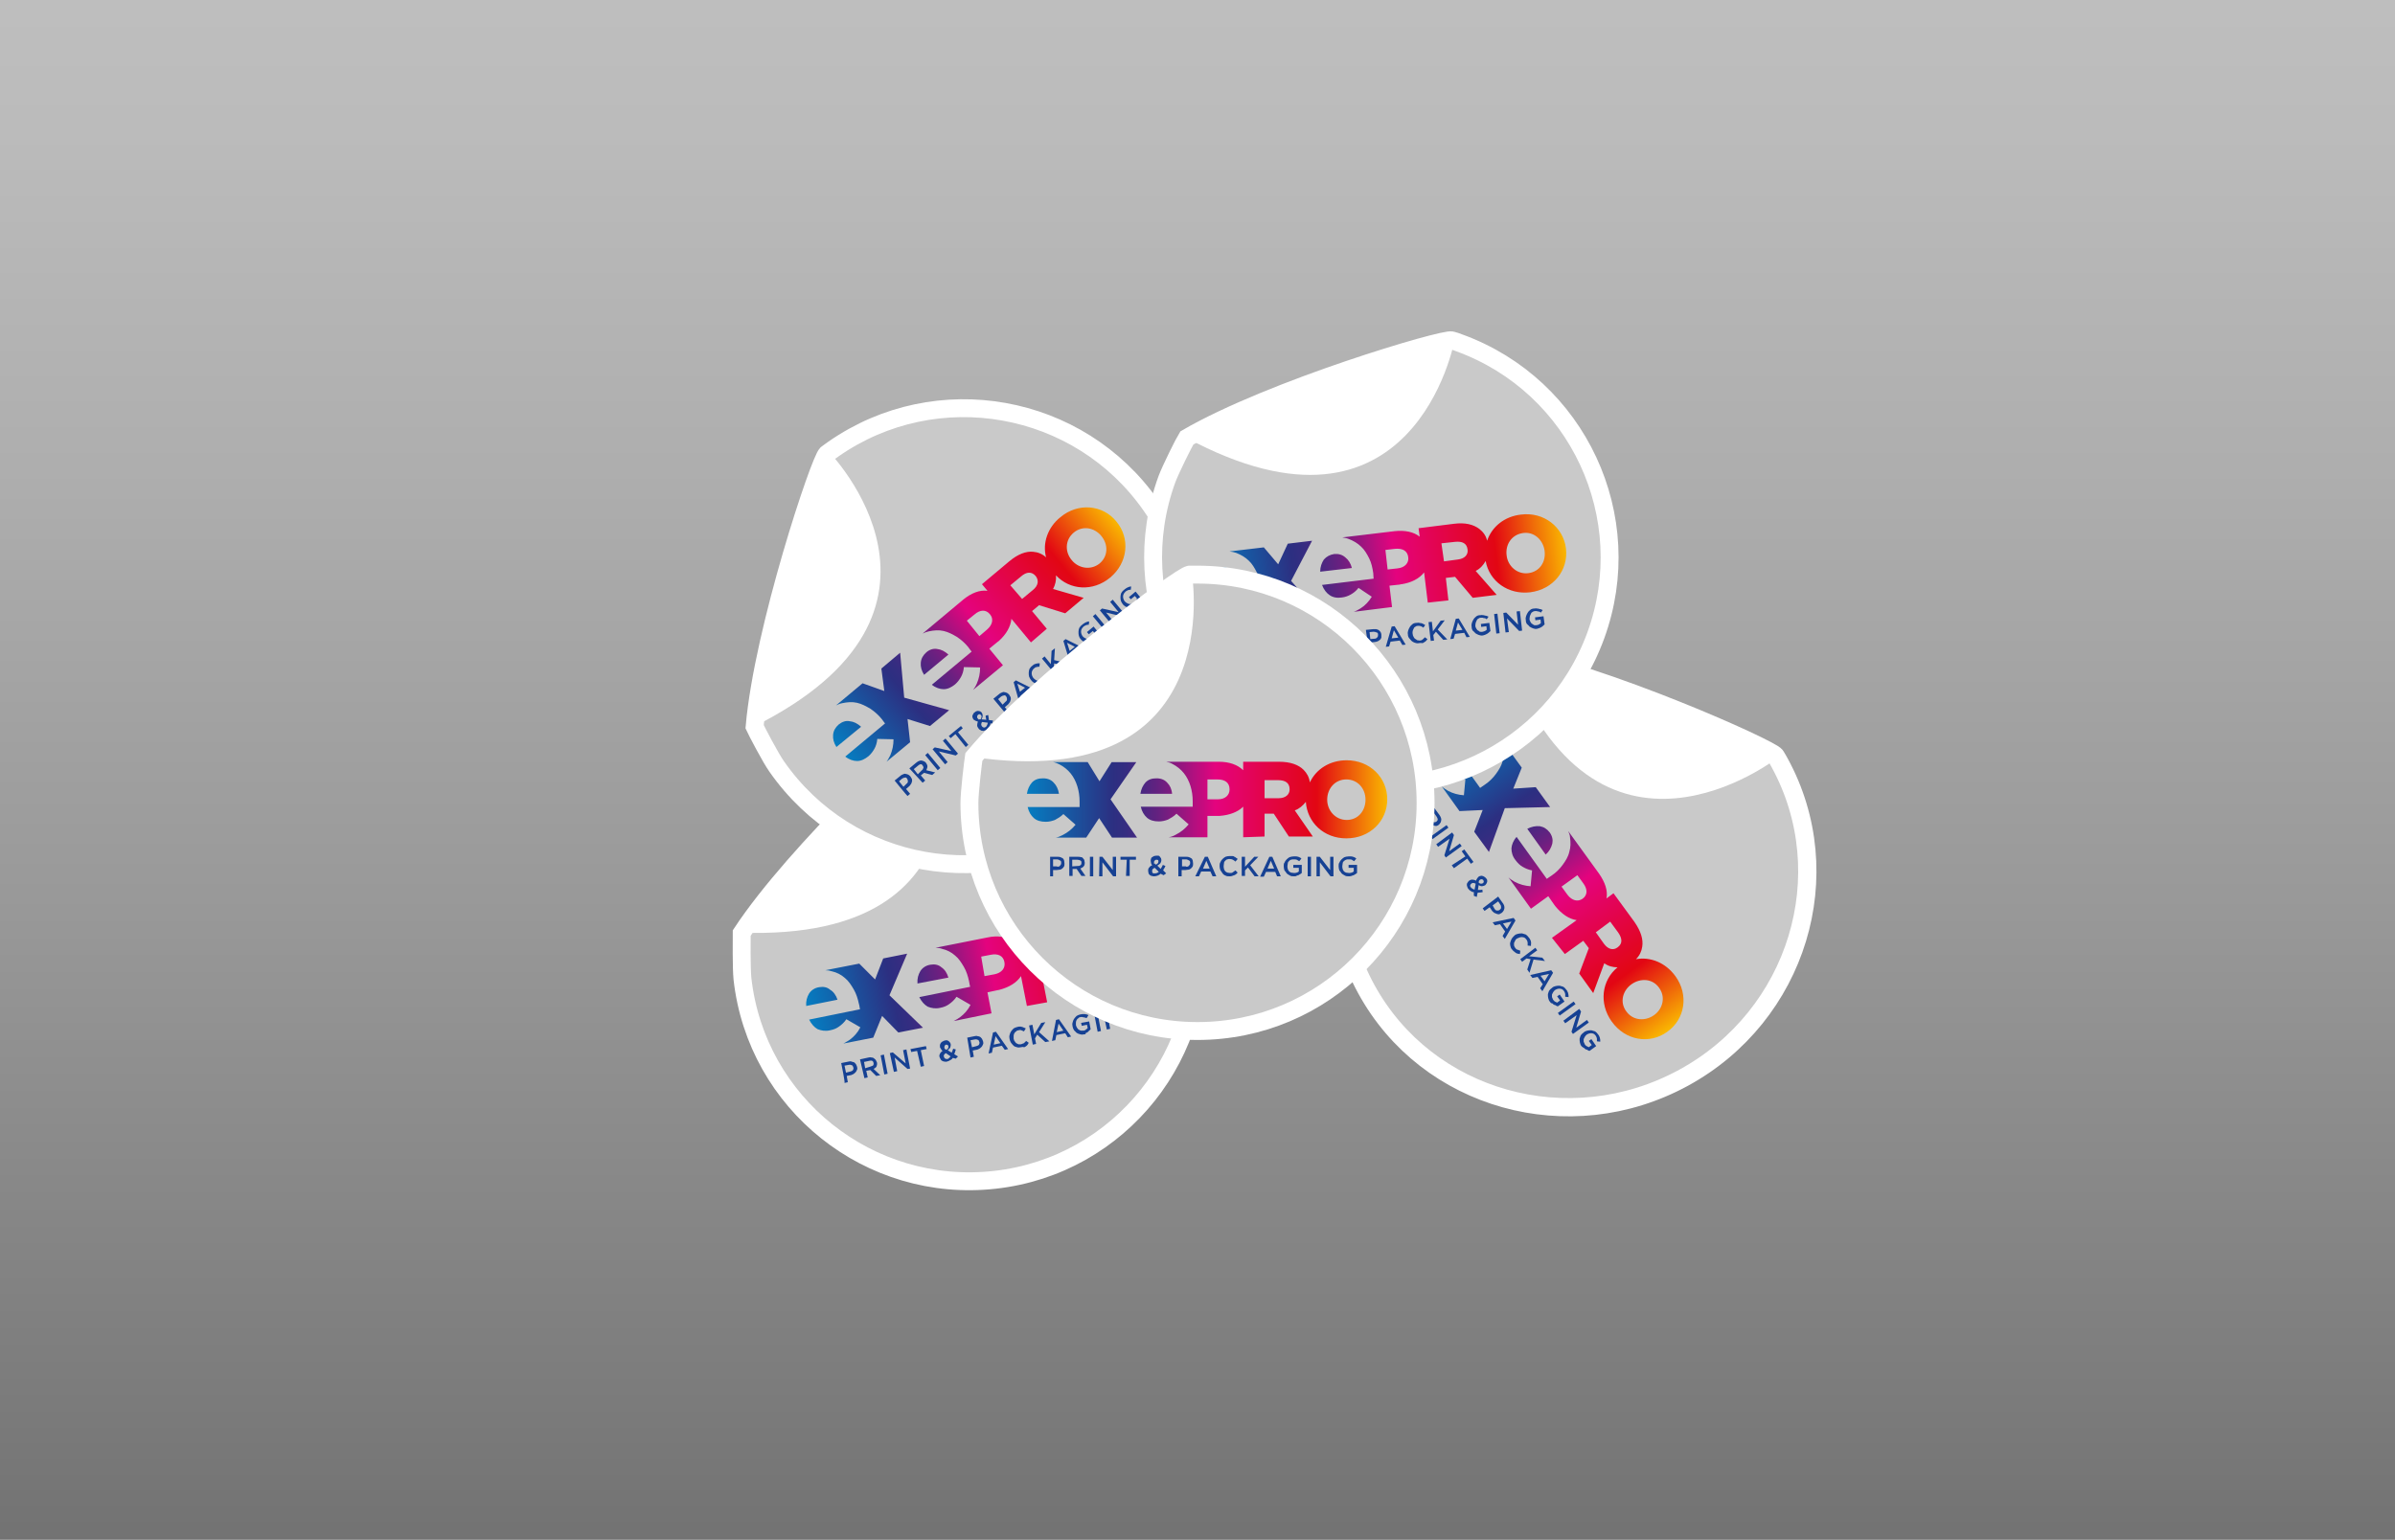 <?xml version="1.0" encoding="utf-8"?>
<!-- Generator: Adobe Illustrator 25.2.3, SVG Export Plug-In . SVG Version: 6.00 Build 0)  -->
<svg version="1.1" id="Calque_1" xmlns="http://www.w3.org/2000/svg" xmlns:xlink="http://www.w3.org/1999/xlink" x="0px" y="0px"
	 viewBox="0 0 650 418" style="enable-background:new 0 0 650 418;" xml:space="preserve">
<rect x="0" y="0" width="650" height="418" fill="#808080" stroke="none"/>
<style type="text/css">
	.st0{opacity:0.5;fill:url(#SVGID_1_);enable-background:new    ;}
	.st1{display:none;}
	.st2{fill:#C9C9C9;stroke:#FFFFFF;stroke-width:4.858;stroke-miterlimit:10;}
	.st3{fill:#FFFFFF;}
	.st4{clip-path:url(#SVGID_3_);fill:url(#SVGID_4_);}
	.st5{fill-rule:evenodd;clip-rule:evenodd;fill:#164193;}
	.st6{fill:#C9C9C9;stroke:#FFFFFF;stroke-width:4.957;stroke-miterlimit:10;}
	.st7{clip-path:url(#SVGID_6_);fill:url(#SVGID_7_);}
	.st8{clip-path:url(#SVGID_9_);fill:url(#SVGID_10_);}
	.st9{clip-path:url(#SVGID_12_);fill:url(#SVGID_13_);}
	.st10{clip-path:url(#SVGID_15_);fill:url(#SVGID_16_);}
</style>
<linearGradient id="SVGID_1_" gradientUnits="userSpaceOnUse" x1="324.95" y1="-14.21" x2="324.95" y2="432.09" gradientTransform="matrix(1 0 0 -1 0 417.89)">
	<stop  offset="0" style="stop-color:#5E5E5E"/>
	<stop  offset="0.114" style="stop-color:#767676"/>
	<stop  offset="0.418" style="stop-color:#B1B1B1"/>
	<stop  offset="0.677" style="stop-color:#DBDBDB"/>
	<stop  offset="0.88" style="stop-color:#F5F5F5"/>
	<stop  offset="1" style="stop-color:#FFFFFF"/>
</linearGradient>
<rect x="-14.2" y="-14.2" class="st0" width="678.3" height="446.3"/>
<g class="st1">
</g>
<g>
	<path class="st2" d="M201.5,265.7c3.8,34,34.5,58.4,68.5,54.6s58.4-34.5,54.6-68.5s-34.5-58.4-68.5-54.6c-0.7,0.1-1.5,0.2-2.2,0.3
		c-2.2,0.3-38,33.6-52.6,55.8C201.3,254.5,201.2,262.8,201.5,265.7z"/>
	<path class="st3" d="M254.7,197.4c0,0,16.6,58.2-53.6,55.8C201.1,253.2,222.5,226.7,254.7,197.4z"/>
	<g>
		<g>
			<g>
				<g>
					<g>
						<defs>
							<path id="SVGID_2_" d="M237.5,265.9l2.2-5.7l6.5-1.3l-4.8,11.3l9.1,8.8l-6.7,1.3l-4.4-4.5l-2.4,5.9l-8.1,1.6
								c0.6-0.3,1.2-0.7,1.7-1c1.2-0.9,2.2-2,2.9-3.4l-3.8-2.2c-0.6,0.9-1.3,1.5-2,2c-0.7,0.5-1.4,0.8-2.4,1
								c-1.3,0.3-2.4,0.1-3.4-0.3c-0.9-0.5-1.7-1.4-2.3-2.6l13.8-2.8c-0.1-0.3-0.1-0.9-0.3-1.5c-0.3-1.4-0.7-2.7-1.4-3.9
								c-0.7-1.2-1.4-2.3-2.4-3.1c-1-0.9-2.2-1.5-3.5-1.8c-0.6-0.2-1.2-0.3-1.8-0.3l9.2-1.8L237.5,265.9z M278.7,273.1l-1.6-8.1
								c-1.2,1.8-3.2,3-5.8,3.7c-0.1,0-0.3,0.1-0.5,0.1l-2.8,0.6l1.1,5.7l-10.3,2.1c0.6-0.3,1.3-0.7,1.7-1c1.2-0.9,2.2-2,2.9-3.4
								l-3.8-2.2c-0.6,0.9-1.3,1.5-2,2c-0.7,0.5-1.4,0.8-2.4,1c-1.3,0.3-2.4,0.1-3.4-0.3c-0.9-0.5-1.7-1.4-2.3-2.6l13.8-2.8
								c-0.1-0.3-0.2-1-0.3-1.5c-0.3-1.4-0.7-2.7-1.4-3.9s-1.4-2.3-2.4-3.1c-1-0.9-2.2-1.5-3.5-1.8c-0.5-0.2-1.2-0.3-1.8-0.3
								l14.1-2.8c2.8-0.6,5.2-0.2,6.9,1l-0.5-2.3l9.5-1.9c3.1-0.6,5.3-0.2,7,0.8c1.1,0.7,1.9,1.7,2.3,3c1-3.8,4.2-6.9,8.6-7.8
								c6.2-1.2,11.7,2.5,12.8,8.2l0,0c1.2,5.8-2.5,11.3-8.8,12.6c-5.9,1.2-11.3-2.2-12.7-7.5c-0.5,1.2-1.4,2.2-2.5,2.9l6.2,6.1
								l-6.4,1.3l-5.2-5.3L283,266l1.2,6.1L278.7,273.1L278.7,273.1L278.7,273.1z M305.3,263.1c3-0.6,4.6-3.5,4-6.4l0,0
								c-0.6-2.9-3.2-5-6.2-4.4c-3.1,0.6-4.6,3.5-4,6.4l0,0C299.6,261.5,302.2,263.7,305.3,263.1z M267.2,265l2.7-0.5
								c2-0.4,3-1.7,2.7-3.3l0,0c-0.3-1.7-1.7-2.4-3.7-2l-2.6,0.5L267.2,265L267.2,265z M282.2,261.6l3.7-0.7
								c1.9-0.4,2.8-1.5,2.5-2.9l0,0c-0.3-1.6-1.6-2.2-3.5-1.8l-3.6,0.7L282.2,261.6L282.2,261.6z M257.4,265.4L249,267
								c-0.1-1.3,0.2-2.4,0.8-3.4c0.6-0.9,1.5-1.5,2.7-1.7s2.2,0,3,0.7C256.4,263.2,257,264.1,257.4,265.4z M227.3,271.4l-8.5,1.7
								c-0.1-1.3,0.2-2.4,0.8-3.4c0.6-0.9,1.5-1.5,2.7-1.7c1.2-0.2,2.2,0,3,0.7C226.2,269.2,226.9,270.2,227.3,271.4z"/>
						</defs>
						<clipPath id="SVGID_3_">
							<use xlink:href="#SVGID_2_"  style="overflow:visible;"/>
						</clipPath>
						
							<linearGradient id="SVGID_4_" gradientUnits="userSpaceOnUse" x1="218.917" y1="151.673" x2="317.658" y2="151.673" gradientTransform="matrix(0.981 -0.196 -0.196 -0.981 34.427 467.384)">
							<stop  offset="0" style="stop-color:#057DC1"/>
							<stop  offset="0.238" style="stop-color:#2C2F81"/>
							<stop  offset="0.268" style="stop-color:#342D81"/>
							<stop  offset="0.314" style="stop-color:#482881"/>
							<stop  offset="0.369" style="stop-color:#6A2080"/>
							<stop  offset="0.432" style="stop-color:#9A157F"/>
							<stop  offset="0.501" style="stop-color:#D5077E"/>
							<stop  offset="0.517" style="stop-color:#E4037E"/>
							<stop  offset="0.523" style="stop-color:#E4037C"/>
							<stop  offset="0.796" style="stop-color:#E20613"/>
							<stop  offset="1" style="stop-color:#FBC000"/>
						</linearGradient>
						<polygon class="st4" points="216.9,263.9 313.8,244.5 318.5,268.1 221.7,287.5 						"/>
					</g>
				</g>
			</g>
		</g>
		<path class="st5" d="M228.3,288.6l2-0.4c0.3-0.1,0.6-0.1,0.8,0s0.5,0.1,0.7,0.2c0.2,0.1,0.3,0.3,0.5,0.5c0.1,0.2,0.2,0.4,0.3,0.7
			c0.1,0.3,0.1,0.6,0,0.8c-0.1,0.2-0.2,0.5-0.4,0.7s-0.4,0.4-0.6,0.5c-0.3,0.1-0.5,0.3-0.8,0.3l-1,0.2l0.3,1.7l-0.9,0.2
			C229.4,293.9,228.3,288.6,228.3,288.6z M230.8,290.9c0.3-0.1,0.6-0.2,0.7-0.4c0.1-0.2,0.2-0.5,0.1-0.7c-0.1-0.3-0.2-0.6-0.4-0.6
			c-0.2-0.1-0.5-0.2-0.9-0.1l-1.1,0.2l0.4,1.9L230.8,290.9z M233.4,287.6l2.3-0.5c0.3-0.1,0.6-0.1,0.9,0c0.3,0,0.5,0.1,0.7,0.3
			c0.2,0.1,0.3,0.3,0.4,0.4c0.1,0.2,0.2,0.4,0.3,0.6c0.1,0.5,0,0.8-0.1,1.1c-0.1,0.3-0.5,0.5-0.8,0.7l1.8,1.7l-1.1,0.2l-1.6-1.6
			l-1.1,0.2l0.4,1.8l-0.9,0.2L233.4,287.6L233.4,287.6z M236.1,289.6c0.3-0.1,0.6-0.2,0.8-0.3c0.2-0.2,0.2-0.4,0.2-0.7
			c-0.1-0.3-0.2-0.6-0.4-0.6c-0.2-0.1-0.5-0.1-0.8,0l-1.4,0.3l0.3,1.7L236.1,289.6L236.1,289.6z M239,286.5l0.9-0.2l1,5.2l-0.9,0.2
			L239,286.5z M241.5,285.9l0.8-0.2l3.5,3l-0.7-3.6l0.9-0.2l1,5.2l-0.7,0.1l-3.5-3.1l0.7,3.7l-0.9,0.2L241.5,285.9L241.5,285.9z
			 M248.9,285.3l-1.6,0.3l-0.2-0.8l4.2-0.8l0.2,0.8l-1.6,0.3l0.9,4.3l-0.9,0.2L248.9,285.3L248.9,285.3z M258.6,287.2
			c-0.1,0.2-0.4,0.5-0.7,0.6c-0.3,0.2-0.5,0.3-0.9,0.4c-0.3,0.1-0.5,0-0.7,0c-0.2,0-0.4-0.1-0.6-0.2s-0.3-0.2-0.4-0.4
			s-0.2-0.4-0.3-0.6c-0.1-0.3-0.1-0.6,0.1-0.9c0.1-0.3,0.4-0.6,0.7-0.8c-0.2-0.2-0.3-0.3-0.4-0.5c-0.1-0.2-0.2-0.3-0.3-0.5
			c0-0.2,0-0.3,0-0.6c0-0.1,0.1-0.3,0.2-0.5c0.1-0.2,0.2-0.2,0.4-0.4c0.2-0.1,0.4-0.2,0.6-0.3c0.2,0,0.4-0.1,0.6-0.1
			c0.1,0,0.4,0.1,0.5,0.2c0.2,0.1,0.2,0.2,0.4,0.4c0.1,0.1,0.2,0.3,0.2,0.4c0.1,0.3,0,0.6-0.1,1c-0.1,0.2-0.4,0.5-0.7,0.7l1.1,0.7
			c0-0.1,0.1-0.4,0.2-0.5c0-0.1,0.1-0.4,0.2-0.6l0.7,0.2c-0.1,0.2-0.1,0.5-0.2,0.7c-0.1,0.2-0.2,0.5-0.2,0.6l1,0.6l-0.6,0.6
			L258.6,287.2z M256.8,285c0.3-0.1,0.4-0.3,0.5-0.4c0.1-0.2,0.1-0.3,0.1-0.5c0-0.2-0.1-0.3-0.2-0.4c-0.2-0.1-0.3-0.1-0.4-0.1
			c-0.2,0-0.3,0.1-0.4,0.3c-0.1,0.2-0.1,0.3-0.1,0.5c0,0.1,0.1,0.3,0.1,0.4C256.5,284.7,256.6,284.9,256.8,285z M257.1,287.5
			c0.2,0,0.3-0.1,0.5-0.3c0.1-0.1,0.3-0.3,0.4-0.4l-1.3-0.9c-0.3,0.2-0.4,0.3-0.5,0.5c-0.1,0.2-0.1,0.4,0,0.5
			c0.1,0.3,0.1,0.4,0.4,0.5C256.6,287.5,256.9,287.5,257.1,287.5z M262.5,281.7l2-0.4c0.3-0.1,0.6-0.1,0.8,0c0.3,0,0.5,0.1,0.7,0.2
			c0.2,0.1,0.3,0.3,0.5,0.5c0.1,0.2,0.2,0.4,0.3,0.7c0.1,0.3,0.1,0.6,0,0.8c-0.1,0.2-0.2,0.5-0.4,0.7c-0.2,0.2-0.4,0.4-0.6,0.5
			c-0.3,0.1-0.5,0.3-0.8,0.3l-1,0.2l0.3,1.7l-0.9,0.2L262.5,281.7L262.5,281.7z M265,284c0.3-0.1,0.6-0.2,0.7-0.4
			c0.1-0.2,0.2-0.5,0.1-0.7c-0.1-0.3-0.2-0.6-0.4-0.6c-0.2-0.1-0.5-0.2-0.9-0.1l-1.1,0.2l0.4,1.9L265,284z M269.5,280.3l0.8-0.2
			l3.3,4.7l-0.9,0.2l-0.8-1.1l-2.4,0.5l-0.3,1.4l-0.9,0.2L269.5,280.3z M271.5,283.2l-1.3-1.9l-0.5,2.3L271.5,283.2z M277.1,284.3
			c-0.4,0.1-0.8,0.1-1.1,0c-0.4-0.1-0.7-0.2-0.9-0.4c-0.2-0.2-0.5-0.5-0.7-0.8c-0.2-0.3-0.3-0.6-0.4-1c-0.1-0.4-0.1-0.8,0-1.1
			c0.1-0.4,0.2-0.7,0.4-1c0.2-0.3,0.5-0.6,0.7-0.8c0.3-0.2,0.6-0.3,1-0.4c0.3-0.1,0.5-0.1,0.7-0.1c0.2,0,0.4,0,0.6,0.1
			c0.1,0,0.4,0.1,0.5,0.2c0.1,0,0.3,0.1,0.5,0.2l-0.5,0.8c-0.2-0.1-0.5-0.2-0.7-0.3c-0.2-0.1-0.5-0.1-0.8,0
			c-0.3,0.1-0.5,0.1-0.6,0.3c-0.2,0.1-0.4,0.3-0.5,0.5c-0.1,0.2-0.2,0.4-0.2,0.7c0,0.2,0,0.5,0,0.8c0.1,0.3,0.1,0.5,0.3,0.7
			c0.1,0.2,0.3,0.4,0.4,0.5c0.2,0.1,0.4,0.2,0.6,0.3c0.2,0,0.5,0,0.7,0c0.3-0.1,0.6-0.2,0.8-0.3c0.2-0.2,0.4-0.4,0.6-0.6l0.7,0.5
			c-0.1,0.2-0.2,0.3-0.3,0.5c-0.1,0.2-0.2,0.2-0.4,0.4c-0.1,0.1-0.3,0.2-0.5,0.3C277.6,284.2,277.4,284.2,277.1,284.3z M279.3,278.4
			l0.9-0.2l0.5,2.6l1.9-3.1l1.1-0.2l-1.7,2.7l2.8,2.5l-1.1,0.2l-2.2-2l-0.6,1l0.3,1.5l-0.9,0.2L279.3,278.4L279.3,278.4z
			 M286.6,276.9l0.8-0.2l3.3,4.7l-0.9,0.2l-0.7-1.1l-2.4,0.5l-0.3,1.4l-0.9,0.2L286.6,276.9z M288.6,279.8l-1.3-1.9l-0.5,2.3
			L288.6,279.8z M294.3,280.8c-0.4,0.1-0.8,0.1-1.1,0c-0.4-0.1-0.7-0.2-1-0.4c-0.2-0.2-0.5-0.5-0.7-0.7c-0.2-0.3-0.3-0.6-0.4-1
			c-0.1-0.4-0.1-0.8,0-1.1c0.1-0.4,0.2-0.7,0.4-1c0.2-0.3,0.5-0.6,0.7-0.8c0.3-0.2,0.6-0.3,1-0.4c0.2,0,0.4-0.1,0.6-0.1
			c0.2,0,0.3,0,0.6,0c0.1,0,0.4,0.1,0.5,0.1c0.1,0,0.3,0.1,0.5,0.2l-0.5,0.8c-0.1,0-0.2-0.1-0.3-0.1c-0.1,0-0.2-0.1-0.4-0.1
			c-0.1,0-0.3,0-0.4-0.1c-0.1,0-0.3,0-0.5,0c-0.3,0.1-0.5,0.1-0.6,0.3c-0.2,0.1-0.4,0.3-0.5,0.5c-0.1,0.2-0.2,0.4-0.2,0.7
			c0,0.2,0,0.5,0,0.7c0.1,0.3,0.2,0.6,0.3,0.7c0.1,0.2,0.3,0.4,0.4,0.5c0.2,0.1,0.4,0.2,0.6,0.3c0.2,0,0.5,0,0.8,0
			c0.3-0.1,0.5-0.1,0.6-0.3c0.2-0.1,0.4-0.3,0.5-0.4l-0.2-0.9l-1.4,0.3l-0.2-0.8l2.2-0.4l0.4,2.1c-0.1,0.2-0.2,0.2-0.4,0.4
			c-0.1,0.1-0.3,0.3-0.4,0.4c-0.2,0.1-0.3,0.2-0.6,0.3C294.8,280.7,294.5,280.8,294.3,280.8z M296.9,274.9l0.9-0.2l1,5.2l-0.9,0.2
			L296.9,274.9L296.9,274.9z M299.3,274.4l0.8-0.2l3.5,3l-0.7-3.6l0.9-0.2l1,5.2l-0.7,0.1l-3.5-3.1l0.7,3.7l-0.9,0.2L299.3,274.4z
			 M308.9,277.9c-0.4,0.1-0.8,0.1-1.1,0c-0.4-0.1-0.7-0.2-1-0.4c-0.2-0.2-0.5-0.5-0.7-0.7c-0.2-0.3-0.3-0.6-0.4-1
			c-0.1-0.4-0.1-0.8,0-1.1c0.1-0.4,0.2-0.7,0.4-1c0.2-0.3,0.5-0.6,0.7-0.8c0.3-0.2,0.6-0.3,1-0.4c0.2,0,0.4-0.1,0.6-0.1
			c0.2,0,0.3,0,0.6,0c0.1,0,0.4,0.1,0.5,0.1c0.1,0,0.3,0.1,0.5,0.2l-0.5,0.8c-0.1,0-0.2-0.1-0.3-0.1c-0.1,0-0.2-0.1-0.4-0.1
			c-0.1,0-0.3,0-0.4-0.1c-0.1,0-0.3,0-0.5,0c-0.3,0.1-0.5,0.1-0.6,0.3c-0.2,0.1-0.4,0.3-0.5,0.5c-0.1,0.2-0.2,0.4-0.2,0.7
			c0,0.2,0,0.5,0,0.7c0.1,0.3,0.2,0.6,0.3,0.7c0.1,0.2,0.3,0.4,0.4,0.5c0.2,0.1,0.4,0.2,0.6,0.3c0.2,0,0.5,0,0.8,0s0.5-0.1,0.6-0.3
			c0.2-0.1,0.4-0.3,0.5-0.4l-0.2-0.9l-1.4,0.3l-0.2-0.8l2.2-0.4l0.4,2.1c-0.1,0.2-0.2,0.2-0.4,0.4c-0.1,0.1-0.3,0.3-0.4,0.4
			c-0.2,0.1-0.3,0.2-0.6,0.3C309.3,277.8,309.1,277.9,308.9,277.9z"/>
	</g>
</g>
<g>
	<path class="st6" d="M396.9,183c-31,17-42.6,55.3-26.1,85.5s55.1,41,86.1,24.1s42.6-55.3,26.1-85.5c-0.4-0.7-0.7-1.3-1.1-1.9
		c-1.1-1.9-46.5-22.2-73.2-27.2C407.4,178.4,399.5,181.6,396.9,183z"/>
	<path class="st3" d="M482.3,205.8c0,0-49.2,38.5-73.6-28.1C408.6,177.7,442.1,187.3,482.3,205.8z"/>
	<g>
		<g>
			<g>
				<g>
					<g>
						<defs>
							<path id="SVGID_5_" d="M410.7,214.1l6.1-0.4l3.9,5.4l-12.3,0.3l-4.3,11.9l-4-5.5l2.3-5.9l-6.3,0.3l-4.8-6.7
								c0.5,0.5,1.1,0.8,1.7,1.2c1.3,0.7,2.8,1.1,4.3,1.2l0.4-4.3c-1.1-0.2-1.9-0.6-2.6-1c-0.7-0.4-1.3-1-1.9-1.8
								c-0.8-1-1.1-2.1-1.1-3.2c0.1-1,0.5-2.1,1.4-3.1l8.2,11.4c0.2-0.2,0.8-0.5,1.3-0.9c1.2-0.8,2.2-1.8,3-2.9
								c0.8-1.1,1.5-2.2,1.8-3.5c0.4-1.3,0.4-2.6,0.2-4c-0.1-0.6-0.3-1.2-0.5-1.8l5.5,7.6L410.7,214.1z M421.2,254.6l6.7-4.8
								c-2.1-0.3-4.1-1.7-5.8-3.8c-0.1-0.1-0.2-0.3-0.3-0.4l-1.6-2.3l-4.7,3.4l-6.1-8.5c0.5,0.5,1.2,0.9,1.7,1.2
								c1.3,0.7,2.8,1.1,4.3,1.2l0.4-4.3c-1.1-0.2-1.9-0.6-2.6-1c-0.7-0.4-1.3-1-1.9-1.8c-0.8-1-1.1-2.1-1.1-3.2
								c0.1-1,0.5-2.1,1.4-3.1l8.2,11.4c0.2-0.2,0.9-0.6,1.3-0.9c1.2-0.8,2.2-1.8,3-2.9c0.8-1.1,1.5-2.2,1.8-3.5
								c0.4-1.3,0.4-2.6,0.2-4c0-0.6-0.3-1.2-0.5-1.7l8.4,11.6c1.6,2.3,2.4,4.6,2,6.7l1.9-1.4l5.7,7.8c1.8,2.6,2.4,4.8,2.1,6.7
								c-0.2,1.3-0.7,2.4-1.7,3.4c3.9-0.7,8,0.9,10.7,4.6c3.7,5.1,2.6,11.7-2.2,15.1l0,0c-4.8,3.5-11.4,2.4-15.1-2.8
								c-3.5-4.9-2.7-11.2,1.6-14.7c-1.3,0-2.5-0.3-3.6-1.1l-3,8.1l-3.8-5.3l2.6-6.9l-1.5-2l-5,3.6L421.2,254.6L421.2,254.6
								L421.2,254.6z M441.4,274.6c1.8,2.5,5.1,2.7,7.5,1l0,0c2.4-1.7,3.2-4.9,1.4-7.4c-1.8-2.6-5.1-2.7-7.5-1l0,0
								C440.4,268.9,439.5,272.1,441.4,274.6z M423.8,240.7l1.6,2.2c1.2,1.6,2.8,2,4.1,1.1l0,0c1.4-1,1.4-2.6,0.2-4.2l-1.6-2.2
								L423.8,240.7L423.8,240.7z M433.1,253.1l2.2,3.1c1.1,1.5,2.5,1.9,3.7,1l0,0c1.4-1,1.3-2.4,0.2-4l-2.2-3L433.1,253.1
								L433.1,253.1z M419.5,232l-5-7c1.2-0.6,2.3-0.8,3.4-0.7c1.1,0.2,1.9,0.7,2.7,1.7c0.7,1,0.9,2,0.7,3
								C421,230.2,420.4,231.2,419.5,232z M401.5,207.1l-5.1-7c1.2-0.6,2.3-0.8,3.4-0.7c1.1,0.2,1.9,0.7,2.7,1.7c0.7,1,0.9,2,0.7,3
								C403,205.2,402.4,206.2,401.5,207.1z"/>
						</defs>
						<clipPath id="SVGID_6_">
							<use xlink:href="#SVGID_5_"  style="overflow:visible;"/>
						</clipPath>
						
							<linearGradient id="SVGID_7_" gradientUnits="userSpaceOnUse" x1="374.362" y1="281.918" x2="473.103" y2="281.918" gradientTransform="matrix(0.585 0.811 0.811 -0.585 -53.325 62.743)">
							<stop  offset="0" style="stop-color:#057DC1"/>
							<stop  offset="0.238" style="stop-color:#2C2F81"/>
							<stop  offset="0.268" style="stop-color:#342D81"/>
							<stop  offset="0.314" style="stop-color:#482881"/>
							<stop  offset="0.369" style="stop-color:#6A2080"/>
							<stop  offset="0.432" style="stop-color:#9A157F"/>
							<stop  offset="0.501" style="stop-color:#D5077E"/>
							<stop  offset="0.517" style="stop-color:#E4037E"/>
							<stop  offset="0.523" style="stop-color:#E4037C"/>
							<stop  offset="0.796" style="stop-color:#E20613"/>
							<stop  offset="1" style="stop-color:#FBC000"/>
						</linearGradient>
						<polygon class="st7" points="404,194.6 461.8,274.7 442.2,288.7 384.5,208.6 						"/>
					</g>
				</g>
			</g>
		</g>
		<path class="st5" d="M386.3,215.1l1.2,1.7c0.2,0.2,0.3,0.5,0.4,0.7c0.1,0.2,0.1,0.5,0.1,0.7c0,0.2-0.1,0.4-0.2,0.7
			c-0.1,0.2-0.3,0.4-0.5,0.6c-0.3,0.2-0.5,0.3-0.7,0.4c-0.2,0-0.5,0-0.7-0.1c-0.2-0.1-0.5-0.2-0.7-0.3c-0.2-0.2-0.5-0.4-0.6-0.6
			l-0.6-0.9l-1.4,1l-0.5-0.7C381.9,218.3,386.3,215.1,386.3,215.1z M385.2,218.3c0.2,0.3,0.4,0.5,0.7,0.5c0.3,0,0.5,0,0.7-0.2
			c0.3-0.2,0.4-0.4,0.4-0.6c0-0.2,0-0.6-0.2-0.8l-0.6-0.9l-1.5,1.1L385.2,218.3z M389.3,219.4l1.4,1.9c0.2,0.3,0.3,0.5,0.4,0.8
			c0.1,0.3,0.1,0.5,0,0.8c0,0.2-0.1,0.4-0.2,0.5c-0.1,0.2-0.3,0.4-0.4,0.5c-0.4,0.3-0.7,0.4-1,0.3c-0.3,0-0.7-0.2-1-0.4l-0.8,2.3
			l-0.6-0.9l0.8-2.1l-0.7-0.9l-1.5,1.1l-0.5-0.7L389.3,219.4L389.3,219.4z M388.5,222.7c0.2,0.3,0.4,0.5,0.6,0.5
			c0.2,0.1,0.4,0,0.7-0.1c0.2-0.2,0.4-0.4,0.4-0.6c0-0.2-0.1-0.5-0.3-0.8l-0.8-1.1l-1.4,1L388.5,222.7L388.5,222.7z M392.6,224
			l0.5,0.7l-4.3,3.1l-0.5-0.7L392.6,224z M394.1,226l0.5,0.7l-1.3,4.4l2.9-2.1l0.5,0.7l-4.3,3.1l-0.4-0.6l1.4-4.5l-3.1,2.2l-0.5-0.7
			L394.1,226L394.1,226z M397.7,232.5l-1-1.4l0.7-0.5l2.5,3.4l-0.7,0.5l-1-1.4l-3.6,2.6l-0.6-0.8L397.7,232.5L397.7,232.5z
			 M400,242.2c-0.3,0-0.6-0.1-0.8-0.3c-0.3-0.1-0.5-0.4-0.7-0.6c-0.2-0.2-0.2-0.4-0.3-0.6c-0.1-0.2-0.1-0.4-0.1-0.6s0.1-0.4,0.2-0.5
			c0.1-0.2,0.3-0.4,0.4-0.5c0.3-0.2,0.5-0.3,0.9-0.3c0.3,0,0.7,0.1,1,0.3c0.1-0.2,0.1-0.4,0.3-0.6c0.1-0.2,0.2-0.3,0.4-0.5
			c0.2-0.1,0.3-0.2,0.5-0.2c0.1,0,0.3-0.1,0.5,0c0.2,0,0.3,0.1,0.5,0.2c0.2,0.1,0.4,0.3,0.5,0.4c0.1,0.2,0.3,0.3,0.3,0.5
			c0,0.1,0.1,0.4,0,0.5c0,0.2-0.1,0.3-0.2,0.5c-0.1,0.1-0.2,0.3-0.3,0.4c-0.3,0.2-0.6,0.2-0.9,0.3c-0.3,0-0.6-0.1-0.9-0.3l-0.2,1.3
			c0.1,0,0.4,0,0.6,0c0.1,0,0.4,0,0.6-0.1l0.1,0.7c-0.2,0-0.5,0.1-0.7,0.1c-0.2,0-0.5,0-0.7,0.1l-0.2,1.1l-0.8-0.3L400,242.2z
			 M401.3,239.6c0.2,0.2,0.4,0.3,0.6,0.3c0.2,0,0.3,0,0.5-0.1s0.2-0.2,0.3-0.4c0-0.2-0.1-0.3-0.1-0.4c-0.1-0.2-0.2-0.2-0.4-0.3
			c-0.2,0-0.3,0-0.5,0.1c-0.1,0.1-0.2,0.2-0.3,0.3C401.4,239.2,401.3,239.3,401.3,239.6z M399.2,240.9c0.1,0.2,0.2,0.2,0.5,0.4
			c0.1,0.1,0.3,0.2,0.5,0.2l0.3-1.6c-0.3-0.1-0.4-0.2-0.7-0.2c-0.2,0-0.4,0.1-0.5,0.2c-0.2,0.2-0.3,0.3-0.3,0.6
			C398.9,240.5,399.1,240.7,399.2,240.9z M406.6,243.4l1.2,1.7c0.2,0.2,0.3,0.5,0.4,0.7c0.1,0.2,0.1,0.5,0.1,0.7
			c0,0.2-0.1,0.4-0.2,0.7c-0.1,0.2-0.3,0.4-0.5,0.6c-0.3,0.2-0.5,0.3-0.7,0.4c-0.2,0-0.5,0-0.7-0.1s-0.5-0.2-0.7-0.3
			c-0.2-0.2-0.5-0.4-0.6-0.6l-0.6-0.9l-1.4,1l-0.5-0.7L406.6,243.4L406.6,243.4z M405.6,246.7c0.2,0.3,0.4,0.5,0.7,0.5
			c0.3,0,0.5,0,0.7-0.2c0.3-0.2,0.4-0.4,0.4-0.6c0-0.2,0-0.6-0.2-0.8l-0.6-0.9l-1.5,1.1L405.6,246.7z M410.8,249.2l0.5,0.7l-2.9,5
			l-0.6-0.8l0.7-1.2l-1.4-2l-1.4,0.3l-0.6-0.8L410.8,249.2z M409,252.2l1.2-2l-2.3,0.5L409,252.2z M410.4,257.8
			c-0.3-0.3-0.4-0.6-0.5-1c-0.1-0.4-0.1-0.7,0-1c0.1-0.3,0.2-0.7,0.4-1c0.2-0.3,0.4-0.5,0.7-0.8c0.3-0.3,0.6-0.4,1-0.5
			c0.4-0.1,0.7-0.1,1.1-0.1c0.4,0.1,0.7,0.2,1,0.3c0.3,0.2,0.5,0.4,0.8,0.8c0.2,0.2,0.3,0.4,0.4,0.6c0.1,0.2,0.2,0.4,0.2,0.6
			c0,0.1,0.1,0.4,0,0.6c0,0.1,0,0.3,0,0.5l-0.9-0.1c0-0.3,0-0.5,0-0.8c0-0.2-0.1-0.5-0.3-0.8c-0.2-0.2-0.3-0.4-0.5-0.5
			c-0.2-0.1-0.4-0.2-0.7-0.2c-0.2,0-0.4,0-0.7,0.1c-0.2,0.1-0.5,0.2-0.7,0.3s-0.4,0.3-0.5,0.6c-0.1,0.2-0.2,0.4-0.3,0.6
			c0,0.2,0,0.4,0,0.7c0.1,0.2,0.2,0.5,0.3,0.6c0.2,0.3,0.4,0.5,0.6,0.5c0.2,0.1,0.5,0.2,0.8,0.3l-0.1,0.9c-0.2,0-0.4-0.1-0.6-0.1
			c-0.2,0-0.3-0.1-0.5-0.2c-0.1-0.1-0.3-0.2-0.5-0.4C410.7,258.2,410.6,258,410.4,257.8z M416.7,257.3l0.5,0.7l-2.2,1.6l3.6,0.4
			l0.7,0.9l-3.1-0.4l-1.1,3.6l-0.6-0.9l0.9-2.8l-1.1-0.2l-1.2,0.9l-0.5-0.7L416.7,257.3L416.7,257.3z M421,263.4l0.5,0.7l-2.9,5
			l-0.6-0.8l0.7-1.1l-1.4-2l-1.4,0.3l-0.6-0.8L421,263.4z M419.2,266.4l1.2-2l-2.3,0.5L419.2,266.4z M420.7,272
			c-0.3-0.3-0.4-0.6-0.5-1c-0.1-0.4-0.1-0.7-0.1-1.1c0.1-0.3,0.2-0.7,0.3-0.9c0.2-0.3,0.4-0.5,0.8-0.8c0.3-0.3,0.6-0.4,1-0.5
			c0.4-0.1,0.7-0.1,1.1-0.1c0.4,0.1,0.7,0.2,1,0.3c0.3,0.2,0.5,0.4,0.8,0.8c0.1,0.2,0.3,0.3,0.3,0.5c0.1,0.2,0.2,0.3,0.2,0.5
			c0,0.1,0.1,0.4,0.1,0.5c0,0.1,0,0.3,0,0.5l-0.9-0.1c0-0.1,0-0.2,0-0.3c0-0.1,0-0.2,0-0.4c0-0.1-0.1-0.3-0.1-0.4
			c-0.1-0.1-0.1-0.3-0.2-0.4c-0.2-0.2-0.3-0.4-0.5-0.5c-0.2-0.1-0.4-0.2-0.7-0.2c-0.2,0-0.4,0-0.7,0.1c-0.2,0.1-0.5,0.2-0.6,0.3
			c-0.2,0.2-0.4,0.4-0.5,0.6c-0.1,0.2-0.2,0.4-0.3,0.6c0,0.2,0,0.4,0,0.7c0.1,0.2,0.2,0.5,0.3,0.7c0.2,0.2,0.3,0.4,0.5,0.5
			c0.2,0.1,0.4,0.2,0.6,0.3l0.8-0.6l-0.8-1.1l0.7-0.5l1.3,1.9l-1.8,1.3c-0.2,0-0.3-0.1-0.5-0.2c-0.1-0.1-0.3-0.2-0.5-0.2
			c-0.2-0.1-0.3-0.2-0.5-0.4C421,272.4,420.8,272.2,420.7,272z M427.1,271.9l0.5,0.7l-4.3,3.1l-0.5-0.7L427.1,271.9L427.1,271.9z
			 M428.6,273.9l0.5,0.7l-1.3,4.4l2.9-2.1l0.5,0.7l-4.3,3.1l-0.4-0.6l1.4-4.5l-3.1,2.2l-0.5-0.7L428.6,273.9z M429.3,284.1
			c-0.3-0.3-0.4-0.6-0.5-1c-0.1-0.4-0.1-0.7-0.1-1.1c0.1-0.3,0.2-0.7,0.3-0.9c0.2-0.3,0.4-0.5,0.8-0.8c0.3-0.3,0.6-0.4,1-0.5
			c0.4-0.1,0.7-0.1,1.1-0.1c0.4,0.1,0.7,0.2,1,0.3c0.3,0.2,0.5,0.4,0.8,0.8c0.1,0.2,0.3,0.3,0.3,0.5c0.1,0.2,0.2,0.3,0.2,0.5
			c0,0.1,0.1,0.4,0.1,0.5s0,0.3,0,0.5l-0.9-0.1c0-0.1,0-0.2,0-0.3c0-0.1,0-0.2,0-0.4c0-0.1-0.1-0.3-0.1-0.4
			c-0.1-0.1-0.1-0.3-0.2-0.4c-0.2-0.2-0.3-0.4-0.5-0.5c-0.2-0.1-0.4-0.2-0.7-0.2c-0.2,0-0.4,0-0.7,0.1c-0.2,0.1-0.5,0.2-0.6,0.3
			c-0.2,0.2-0.4,0.4-0.5,0.6c-0.1,0.2-0.2,0.4-0.3,0.6c0,0.2,0,0.4,0,0.7c0.1,0.2,0.2,0.5,0.3,0.7s0.3,0.4,0.5,0.5
			c0.2,0.1,0.4,0.2,0.6,0.3l0.8-0.6l-0.8-1.1l0.7-0.5l1.3,1.9l-1.8,1.3c-0.2,0-0.3-0.1-0.5-0.2c-0.1-0.1-0.3-0.2-0.5-0.2
			c-0.2-0.1-0.3-0.2-0.5-0.4C429.6,284.4,429.5,284.2,429.3,284.1z"/>
	</g>
</g>
<g>
	<path class="st2" d="M210.8,208.1c19.6,28.1,58.2,34.9,86.2,15.4s34.9-58.2,15.4-86.2s-58.2-34.9-86.2-15.4
		c-0.6,0.4-1.2,0.9-1.8,1.3c-1.8,1.3-17.3,47.7-19.6,74.1C205.3,198.4,209.1,205.7,210.8,208.1z"/>
	<path class="st3" d="M225,122.7c0,0,42.4,43.3-20.5,74.6C204.5,197.4,210.7,163.8,225,122.7z"/>
	<g>
		<g>
			<g>
				<g>
					<g>
						<defs>
							<path id="SVGID_8_" d="M240,187.6l-0.8-6.1l5.1-4.3l1.1,12.2l12.2,3.4l-5.2,4.3l-6.1-1.9l0.7,6.3l-6.4,5.3
								c0.4-0.5,0.7-1.2,1-1.7c0.6-1.4,0.9-2.8,0.9-4.4l-4.4-0.1c-0.1,1.1-0.4,2-0.8,2.7c-0.4,0.7-0.9,1.4-1.6,2
								c-1,0.8-2,1.3-3.1,1.3c-1,0-2.2-0.4-3.2-1.2l10.8-9c-0.2-0.2-0.5-0.7-0.9-1.2c-0.9-1.1-1.9-2-3.1-2.8
								c-1.2-0.7-2.3-1.3-3.6-1.6c-1.3-0.3-2.6-0.2-4,0.1c-0.6,0.1-1.1,0.3-1.7,0.6l7.2-6L240,187.6z M279.8,174.4l-5.3-6.4
								c-0.2,2.1-1.4,4.2-3.4,6c-0.1,0.1-0.3,0.2-0.4,0.3l-2.2,1.8l3.7,4.5l-8.1,6.7c0.4-0.5,0.8-1.2,1-1.7c0.6-1.4,0.9-2.8,0.9-4.4
								l-4.4-0.1c-0.1,1.1-0.4,2-0.8,2.7c-0.4,0.7-0.9,1.4-1.6,2c-1,0.8-2,1.3-3.1,1.3c-1,0-2.2-0.4-3.2-1.2l10.8-9
								c-0.2-0.2-0.6-0.8-0.9-1.2c-0.9-1.1-1.9-2-3.1-2.8c-1.2-0.7-2.3-1.3-3.6-1.6c-1.3-0.3-2.6-0.2-4,0.1
								c-0.5,0.1-1.1,0.3-1.7,0.6l11-9.2c2.2-1.8,4.5-2.7,6.6-2.4l-1.5-1.8l7.4-6.2c2.4-2,4.6-2.8,6.5-2.6c1.3,0.1,2.5,0.6,3.5,1.5
								c-1-3.8,0.4-8.1,3.9-10.9c4.8-4,11.5-3.4,15.2,1.2l0,0c3.8,4.6,3.1,11.2-1.7,15.2c-4.7,3.9-11,3.4-14.7-0.6
								c0.1,1.3-0.2,2.6-0.8,3.7l8.3,2.4l-5,4.2l-7.1-2.2l-1.9,1.6l4,4.8L279.8,174.4L279.8,174.4L279.8,174.4z M298.4,153
								c2.4-2,2.4-5.2,0.5-7.5l0,0c-1.9-2.3-5.1-2.9-7.5-0.9c-2.4,2-2.4,5.3-0.5,7.5l0,0C292.7,154.3,296,154.9,298.4,153z
								 M265.8,172.7l2.1-1.8c1.5-1.3,1.8-2.9,0.8-4.1l0,0c-1.1-1.4-2.7-1.3-4.2,0l-2.1,1.7L265.8,172.7L265.8,172.7z M277.4,162.6
								l2.9-2.4c1.5-1.2,1.7-2.6,0.8-3.8l0,0c-1.1-1.3-2.5-1.2-4,0.1l-2.9,2.4L277.4,162.6L277.4,162.6z M257.4,177.7l-6.6,5.5
								c-0.7-1.1-1-2.2-0.9-3.3c0.1-1.1,0.6-2,1.5-2.8s2-1.1,3-0.9C255.4,176.3,256.4,176.8,257.4,177.7z M233.7,197.3l-6.7,5.5
								c-0.7-1.1-1-2.2-0.9-3.3c0.1-1.1,0.6-2,1.5-2.8c1-0.8,2-1.1,3-0.9C231.7,195.9,232.7,196.4,233.7,197.3z"/>
						</defs>
						<clipPath id="SVGID_9_">
							<use xlink:href="#SVGID_8_"  style="overflow:visible;"/>
						</clipPath>
						
							<linearGradient id="SVGID_10_" gradientUnits="userSpaceOnUse" x1="256.327" y1="272.592" x2="355.068" y2="272.592" gradientTransform="matrix(0.77 -0.638 -0.638 -0.77 205.236 578.301)">
							<stop  offset="0" style="stop-color:#057DC1"/>
							<stop  offset="0.238" style="stop-color:#2C2F81"/>
							<stop  offset="0.268" style="stop-color:#342D81"/>
							<stop  offset="0.314" style="stop-color:#482881"/>
							<stop  offset="0.369" style="stop-color:#6A2080"/>
							<stop  offset="0.432" style="stop-color:#9A157F"/>
							<stop  offset="0.501" style="stop-color:#D5077E"/>
							<stop  offset="0.517" style="stop-color:#E4037E"/>
							<stop  offset="0.523" style="stop-color:#E4037C"/>
							<stop  offset="0.796" style="stop-color:#E20613"/>
							<stop  offset="1" style="stop-color:#FBC000"/>
						</linearGradient>
						<polygon class="st8" points="221,195.6 297.1,132.6 312.4,151.1 236.4,214.1 						"/>
					</g>
				</g>
			</g>
		</g>
		<path class="st5" d="M242.8,211.9l1.6-1.3c0.2-0.2,0.5-0.3,0.7-0.4c0.2-0.1,0.5-0.2,0.7-0.1c0.2,0,0.4,0.1,0.7,0.2
			c0.2,0.1,0.4,0.3,0.6,0.5c0.2,0.3,0.3,0.5,0.4,0.7c0,0.2,0.1,0.5,0,0.7c-0.1,0.2-0.1,0.5-0.3,0.7c-0.2,0.2-0.3,0.5-0.5,0.6
			l-0.8,0.7l1.1,1.3l-0.7,0.6C246.2,216.1,242.8,211.9,242.8,211.9z M246,212.8c0.3-0.2,0.4-0.4,0.4-0.7c0-0.3-0.1-0.5-0.2-0.7
			c-0.2-0.3-0.4-0.4-0.6-0.3c-0.2,0-0.5,0.1-0.8,0.3l-0.8,0.7l1.2,1.5L246,212.8z M246.8,208.6l1.8-1.5c0.3-0.2,0.5-0.4,0.8-0.5
			c0.3-0.1,0.5-0.2,0.8-0.1c0.2,0,0.4,0.1,0.6,0.2c0.2,0.1,0.4,0.2,0.5,0.4c0.3,0.4,0.4,0.7,0.4,1c0,0.3-0.2,0.7-0.3,1l2.4,0.6
			l-0.8,0.7l-2.2-0.6l-0.9,0.7l1.2,1.4l-0.7,0.6L246.8,208.6L246.8,208.6z M250.1,209.2c0.3-0.2,0.4-0.4,0.5-0.7
			c0.1-0.2,0-0.4-0.2-0.7s-0.4-0.4-0.6-0.3c-0.2,0-0.5,0.2-0.7,0.4l-1.1,0.9l1.1,1.4L250.1,209.2L250.1,209.2z M251.1,205l0.7-0.6
			l3.4,4.1l-0.7,0.6L251.1,205z M253.1,203.4l0.6-0.5l4.5,1l-2.3-2.8l0.7-0.6l3.4,4.1l-0.6,0.5l-4.6-1.1l2.4,2.9l-0.7,0.6
			L253.1,203.4L253.1,203.4z M259.3,199.3l-1.3,1.1l-0.5-0.6l3.3-2.7l0.5,0.6l-1.3,1.1l2.8,3.4l-0.7,0.6L259.3,199.3L259.3,199.3z
			 M268.8,196.4c0,0.3-0.1,0.6-0.3,0.9c-0.1,0.3-0.3,0.5-0.6,0.7c-0.2,0.2-0.4,0.3-0.6,0.3c-0.2,0.1-0.4,0.2-0.6,0.1
			c-0.2,0-0.4,0-0.6-0.2c-0.2-0.1-0.4-0.2-0.5-0.4c-0.2-0.3-0.4-0.5-0.4-0.9c0-0.3,0.1-0.7,0.2-1c-0.2-0.1-0.4-0.1-0.6-0.2
			c-0.2-0.1-0.3-0.2-0.5-0.3s-0.2-0.3-0.3-0.5c-0.1-0.1-0.1-0.3-0.1-0.5c0-0.2,0.1-0.3,0.2-0.5c0.1-0.2,0.2-0.4,0.4-0.5
			s0.3-0.3,0.5-0.3c0.1-0.1,0.3-0.1,0.5-0.1c0.2,0,0.3,0.1,0.5,0.1c0.1,0.1,0.3,0.2,0.4,0.3c0.2,0.3,0.3,0.6,0.3,0.9
			c0,0.3-0.1,0.6-0.3,1l1.3,0.1c-0.1-0.1-0.1-0.4-0.1-0.5c-0.1-0.1-0.1-0.4-0.1-0.6l0.7-0.2c0,0.2,0.1,0.5,0.1,0.7
			c0,0.2,0.1,0.5,0.1,0.7l1.1,0.1l-0.2,0.8L268.8,196.4z M266.1,195.3c0.2-0.2,0.2-0.5,0.3-0.7c0-0.2,0-0.3-0.2-0.5
			s-0.2-0.2-0.4-0.2c-0.2,0-0.3,0.1-0.4,0.2c-0.1,0.1-0.2,0.2-0.2,0.5s0,0.3,0.2,0.5c0.1,0.1,0.2,0.2,0.3,0.3
			C265.8,195.2,265.9,195.3,266.1,195.3z M267.6,197.3c0.1-0.1,0.2-0.2,0.3-0.5c0.1-0.1,0.1-0.4,0.2-0.6l-1.6-0.2
			c-0.1,0.3-0.2,0.4-0.2,0.7c0,0.2,0.1,0.3,0.2,0.5c0.2,0.2,0.3,0.3,0.6,0.3C267.2,197.6,267.4,197.4,267.6,197.3z M269.6,189.7
			l1.6-1.3c0.2-0.2,0.5-0.3,0.7-0.4s0.5-0.2,0.7-0.1c0.2,0,0.4,0.1,0.7,0.2c0.2,0.1,0.4,0.3,0.6,0.5c0.2,0.3,0.3,0.5,0.4,0.7
			c0,0.2,0.1,0.5,0,0.7s-0.1,0.5-0.3,0.7c-0.2,0.2-0.3,0.5-0.5,0.6l-0.8,0.7l1.1,1.3l-0.7,0.6L269.6,189.7L269.6,189.7z
			 M272.9,190.5c0.3-0.2,0.4-0.4,0.4-0.7c0-0.3-0.1-0.5-0.2-0.7c-0.2-0.3-0.4-0.4-0.6-0.3c-0.2,0-0.5,0.1-0.8,0.3l-0.8,0.7l1.2,1.5
			L272.9,190.5z M275.1,185.2l0.6-0.5l5.2,2.6l-0.7,0.6l-1.3-0.6l-1.9,1.6l0.4,1.4l-0.7,0.6L275.1,185.2z M278.2,186.7l-2.1-1.1
			l0.7,2.2L278.2,186.7z M283.7,185c-0.3,0.3-0.6,0.4-1,0.6s-0.7,0.1-1,0.1c-0.3-0.1-0.7-0.2-1-0.3c-0.3-0.2-0.6-0.4-0.8-0.7
			c-0.3-0.3-0.4-0.6-0.6-1c-0.1-0.3-0.1-0.7-0.1-1.1c0-0.4,0.1-0.7,0.2-1c0.2-0.3,0.4-0.6,0.7-0.8c0.2-0.2,0.4-0.3,0.5-0.4
			c0.2-0.1,0.4-0.2,0.6-0.2c0.1-0.1,0.3-0.1,0.5-0.1c0.1-0.1,0.3,0,0.5,0l-0.1,0.9c-0.3,0-0.5,0-0.8,0.1c-0.2,0-0.5,0.2-0.7,0.4
			c-0.2,0.2-0.3,0.3-0.4,0.5c-0.1,0.2-0.2,0.4-0.2,0.7c0,0.2,0,0.4,0.1,0.7c0.1,0.2,0.2,0.5,0.4,0.7c0.2,0.2,0.3,0.3,0.6,0.5
			c0.2,0.1,0.4,0.2,0.7,0.3c0.2,0,0.4,0,0.7,0c0.2-0.1,0.5-0.2,0.6-0.3c0.3-0.2,0.4-0.4,0.5-0.7c0.1-0.2,0.2-0.5,0.2-0.8l0.9,0.1
			c0,0.2,0,0.4-0.1,0.6c0,0.2-0.1,0.3-0.2,0.5c-0.1,0.1-0.2,0.3-0.3,0.5C284,184.7,283.9,184.8,283.7,185z M282.8,178.8l0.7-0.6
			l1.7,2.1l0.2-3.6l0.9-0.7l-0.2,3.2l3.7,0.9l-0.8,0.7l-2.9-0.7l-0.1,1.1l1,1.2l-0.7,0.6L282.8,178.8L282.8,178.8z M288.6,174
			l0.6-0.5l5.2,2.6l-0.7,0.6l-1.2-0.7l-1.9,1.6l0.4,1.4l-0.7,0.6L288.6,174z M291.7,175.6l-2.1-1.1l0.7,2.2L291.7,175.6z
			 M297.2,173.8c-0.3,0.3-0.6,0.4-1,0.6c-0.3,0.1-0.7,0.1-1.1,0.1c-0.3-0.1-0.7-0.2-1-0.3c-0.3-0.2-0.6-0.4-0.8-0.7
			c-0.3-0.3-0.4-0.6-0.5-0.9c-0.1-0.3-0.1-0.7-0.1-1.1c0-0.4,0.1-0.7,0.2-1c0.2-0.3,0.4-0.6,0.7-0.8c0.1-0.1,0.3-0.3,0.5-0.4
			c0.1-0.1,0.3-0.2,0.5-0.3c0.1-0.1,0.3-0.1,0.5-0.2c0.1-0.1,0.3,0,0.5-0.1l-0.1,0.9c-0.1,0-0.2,0-0.3,0c-0.1,0.1-0.2,0-0.4,0.1
			c-0.1,0.1-0.3,0.1-0.4,0.2c-0.1,0.1-0.3,0.1-0.4,0.3c-0.2,0.2-0.3,0.3-0.4,0.5c-0.1,0.2-0.2,0.4-0.2,0.7c0,0.2,0,0.4,0.1,0.7
			c0.1,0.2,0.2,0.5,0.3,0.6c0.2,0.2,0.4,0.4,0.6,0.5c0.2,0.1,0.4,0.2,0.7,0.3c0.2,0,0.4,0,0.7,0c0.2-0.1,0.5-0.2,0.7-0.4
			s0.3-0.3,0.4-0.5c0.1-0.2,0.2-0.4,0.3-0.6l-0.6-0.7l-1.1,0.9l-0.5-0.6l1.8-1.5l1.4,1.7c0,0.2-0.1,0.3-0.1,0.5
			c-0.1,0.1-0.1,0.4-0.2,0.5c-0.1,0.2-0.2,0.3-0.4,0.5C297.6,173.5,297.4,173.6,297.2,173.8z M296.6,167.3l0.7-0.6l3.4,4.1l-0.7,0.6
			L296.6,167.3L296.6,167.3z M298.5,165.7l0.6-0.5l4.5,1l-2.3-2.8l0.7-0.6l3.4,4.1l-0.6,0.5l-4.6-1.1l2.4,2.9l-0.7,0.6L298.5,165.7z
			 M308.6,164.3c-0.3,0.3-0.6,0.4-1,0.6s-0.7,0.1-1.1,0.1c-0.3-0.1-0.7-0.2-1-0.3c-0.3-0.2-0.6-0.4-0.8-0.7s-0.4-0.6-0.5-0.9
			c-0.1-0.3-0.1-0.7-0.1-1.1c0-0.4,0.1-0.7,0.2-1c0.2-0.3,0.4-0.6,0.7-0.8c0.1-0.1,0.3-0.3,0.5-0.4c0.1-0.1,0.3-0.2,0.5-0.3
			c0.1-0.1,0.3-0.1,0.5-0.2s0.3,0,0.5-0.1l-0.1,0.9c-0.1,0-0.2,0-0.3,0c-0.1,0.1-0.2,0-0.4,0.1s-0.3,0.1-0.4,0.2
			c-0.1,0.1-0.3,0.1-0.4,0.3c-0.2,0.2-0.3,0.3-0.4,0.5c-0.1,0.2-0.2,0.4-0.2,0.7c0,0.2,0,0.4,0.1,0.7c0.1,0.2,0.2,0.5,0.3,0.6
			c0.2,0.2,0.4,0.4,0.6,0.5c0.2,0.1,0.4,0.2,0.7,0.3c0.2,0,0.4,0,0.7,0c0.2-0.1,0.5-0.2,0.7-0.4s0.3-0.3,0.4-0.5
			c0.1-0.2,0.2-0.4,0.3-0.6l-0.6-0.7l-1.1,0.9l-0.5-0.6l1.8-1.5l1.4,1.7c0,0.2-0.1,0.3-0.1,0.5c-0.1,0.1-0.1,0.4-0.2,0.5
			c-0.1,0.2-0.2,0.3-0.4,0.5C308.9,164.1,308.8,164.2,308.6,164.3z"/>
	</g>
</g>
<g>
	<path class="st2" d="M316.7,130.1c-11.7,32.1,4.9,67.7,37,79.4s67.7-4.9,79.4-37c11.7-32.1-4.9-67.7-37-79.4
		c-0.7-0.3-1.4-0.5-2.1-0.7c-2.1-0.7-49,13.2-71.9,26.5C321.4,120,317.7,127.4,316.7,130.1z"/>
	<path class="st3" d="M394.7,92.6c0,0-11,59.5-72.8,26.2C321.8,118.8,352.8,104.5,394.7,92.6z"/>
	<g>
		<g>
			<g>
				<g>
					<g>
						<defs>
							<path id="SVGID_11_" d="M346.9,153.2l2.6-5.6l6.6-0.8l-5.7,10.9l8.4,9.5l-6.8,0.8l-4.1-4.8l-2.8,5.7l-8.2,1
								c0.6-0.2,1.2-0.6,1.8-0.9c1.3-0.8,2.3-1.9,3.1-3.2l-3.6-2.4c-0.7,0.9-1.4,1.4-2.1,1.8c-0.7,0.4-1.5,0.7-2.4,0.8
								c-1.3,0.2-2.4,0-3.3-0.6c-0.9-0.6-1.6-1.5-2.1-2.8l14-1.7c0-0.3-0.1-0.9-0.1-1.5c-0.2-1.4-0.5-2.8-1.1-4
								c-0.6-1.2-1.3-2.4-2.2-3.2c-0.9-0.9-2.1-1.6-3.4-2.1c-0.6-0.2-1.1-0.3-1.8-0.4l9.3-1.1L346.9,153.2z M387.5,163.6l-1-8.2
								c-1.3,1.7-3.5,2.8-6.1,3.2c-0.1,0-0.3,0-0.5,0.1l-2.8,0.3l0.7,5.8l-10.4,1.3c0.6-0.2,1.3-0.6,1.8-0.9
								c1.3-0.8,2.3-1.9,3.1-3.2l-3.6-2.4c-0.7,0.9-1.4,1.4-2.1,1.8c-0.7,0.4-1.5,0.7-2.4,0.8c-1.3,0.2-2.4,0-3.3-0.6
								c-0.9-0.6-1.6-1.5-2.1-2.8l14-1.7c0-0.3-0.1-1-0.1-1.5c-0.2-1.4-0.5-2.8-1.1-4c-0.6-1.2-1.3-2.4-2.2-3.2
								c-0.9-0.9-2.1-1.6-3.4-2.1c-0.5-0.2-1.1-0.3-1.7-0.4l14.2-1.7c2.8-0.3,5.2,0.2,6.8,1.5l-0.3-2.3l9.6-1.2
								c3.1-0.4,5.3,0.2,6.9,1.4c1,0.8,1.8,1.8,2.1,3.2c1.3-3.8,4.7-6.6,9.2-7.1c6.2-0.8,11.5,3.4,12.2,9.2l0,0
								c0.7,5.9-3.4,11.1-9.7,11.9c-6,0.7-11.1-3-12.1-8.5c-0.6,1.1-1.5,2.1-2.7,2.7l5.7,6.5l-6.5,0.8l-4.8-5.7l-2.5,0.3l0.7,6.1
								L387.5,163.6L387.5,163.6L387.5,163.6z M414.8,155.6c3.1-0.4,4.8-3.1,4.4-6.1l0,0c-0.4-2.9-2.8-5.2-5.8-4.8
								c-3.1,0.4-4.9,3.1-4.5,6.1l0,0C409.2,153.6,411.7,156,414.8,155.6z M376.6,154.6l2.7-0.3c2-0.2,3.1-1.5,2.9-3l0,0
								c-0.2-1.8-1.6-2.5-3.6-2.3l-2.6,0.3L376.6,154.6L376.6,154.6z M391.9,152.4l3.7-0.5c1.9-0.2,2.9-1.3,2.7-2.7l0,0
								c-0.2-1.7-1.4-2.3-3.4-2.1l-3.7,0.4L391.9,152.4L391.9,152.4z M366.9,154.2l-8.6,1c0-1.3,0.4-2.4,1-3.3
								c0.7-0.8,1.6-1.3,2.8-1.5c1.2-0.1,2.2,0.2,3,0.9C366,152,366.6,153,366.9,154.2z M336.4,157.9l-8.6,1c0-1.3,0.4-2.4,1-3.3
								c0.7-0.8,1.6-1.3,2.8-1.5c1.2-0.1,2.2,0.2,3,0.9C335.5,155.7,336,156.7,336.4,157.9z"/>
						</defs>
						<clipPath id="SVGID_12_">
							<use xlink:href="#SVGID_11_"  style="overflow:visible;"/>
						</clipPath>
						
							<linearGradient id="SVGID_13_" gradientUnits="userSpaceOnUse" x1="333.696" y1="255.245" x2="432.438" y2="255.245" gradientTransform="matrix(0.993 -0.121 -0.121 -0.993 27.644 455.293)">
							<stop  offset="0" style="stop-color:#057DC1"/>
							<stop  offset="0.238" style="stop-color:#2C2F81"/>
							<stop  offset="0.268" style="stop-color:#342D81"/>
							<stop  offset="0.314" style="stop-color:#482881"/>
							<stop  offset="0.369" style="stop-color:#6A2080"/>
							<stop  offset="0.432" style="stop-color:#9A157F"/>
							<stop  offset="0.501" style="stop-color:#D5077E"/>
							<stop  offset="0.517" style="stop-color:#E4037E"/>
							<stop  offset="0.523" style="stop-color:#E4037C"/>
							<stop  offset="0.796" style="stop-color:#E20613"/>
							<stop  offset="1" style="stop-color:#FBC000"/>
						</linearGradient>
						<polygon class="st9" points="326.6,149.7 424.6,137.7 427.5,161.6 329.5,173.6 						"/>
					</g>
				</g>
			</g>
		</g>
		<path class="st5" d="M336.1,175.2l2-0.2c0.3,0,0.6,0,0.8,0c0.2,0.1,0.5,0.1,0.7,0.3c0.2,0.1,0.3,0.3,0.5,0.5
			c0.1,0.2,0.2,0.5,0.2,0.7c0,0.3,0,0.6,0,0.8c-0.1,0.2-0.2,0.5-0.4,0.6c-0.2,0.2-0.4,0.3-0.6,0.4c-0.3,0.1-0.6,0.2-0.8,0.2l-1,0.1
			l0.2,1.7l-0.9,0.1C336.7,180.5,336.1,175.2,336.1,175.2z M338.3,177.6c0.3,0,0.6-0.1,0.8-0.4c0.2-0.2,0.2-0.5,0.2-0.7
			c0-0.3-0.1-0.6-0.4-0.6c-0.2-0.1-0.5-0.2-0.8-0.2l-1.1,0.1l0.2,1.9L338.3,177.6z M341.2,174.5l2.3-0.3c0.3,0,0.6,0,0.9,0
			c0.3,0,0.5,0.1,0.7,0.4c0.2,0.1,0.3,0.3,0.4,0.4c0.1,0.2,0.2,0.4,0.2,0.6c0.1,0.5,0,0.8-0.2,1.1c-0.2,0.3-0.5,0.5-0.8,0.7l1.7,1.8
			l-1.1,0.1l-1.5-1.7l-1.1,0.1l0.2,1.8l-0.9,0.1L341.2,174.5L341.2,174.5z M343.7,176.8c0.3,0,0.6-0.1,0.8-0.3
			c0.2-0.2,0.2-0.4,0.2-0.6c0-0.3-0.1-0.6-0.4-0.6c-0.2-0.1-0.5-0.1-0.8-0.1l-1.4,0.2l0.2,1.8L343.7,176.8L343.7,176.8z
			 M346.8,173.9l0.9-0.1l0.6,5.3l-0.9,0.1L346.8,173.9z M349.4,173.5l0.8-0.1l3.2,3.3l-0.4-3.6l0.9-0.1l0.6,5.3l-0.8,0.1l-3.3-3.4
			l0.5,3.7l-0.9,0.1L349.4,173.5L349.4,173.5z M356.8,173.5l-1.7,0.2l-0.1-0.8l4.2-0.5l0.1,0.8l-1.7,0.2l0.5,4.4l-0.9,0.1
			L356.8,173.5L356.8,173.5z M366.4,176.1c-0.2,0.2-0.4,0.5-0.7,0.6c-0.3,0.2-0.5,0.3-0.9,0.3c-0.3,0-0.5,0-0.7-0.1
			c-0.2,0-0.4-0.1-0.6-0.2s-0.3-0.2-0.4-0.4c-0.1-0.2-0.2-0.4-0.2-0.6c0-0.3,0-0.6,0.2-0.9c0.2-0.3,0.4-0.5,0.7-0.7
			c-0.2-0.2-0.3-0.3-0.4-0.5c-0.1-0.2-0.2-0.3-0.2-0.6s0-0.3,0.1-0.6c0-0.1,0.1-0.3,0.2-0.5s0.3-0.2,0.4-0.3
			c0.2-0.1,0.4-0.2,0.6-0.2c0.2,0,0.4-0.1,0.6,0s0.3,0.1,0.5,0.2c0.2,0.1,0.2,0.3,0.3,0.4c0.1,0.1,0.2,0.3,0.2,0.5
			c0,0.3-0.1,0.6-0.2,0.9c-0.2,0.2-0.4,0.5-0.7,0.7l1,0.8c0-0.1,0.1-0.4,0.2-0.5c0-0.1,0.1-0.4,0.2-0.6l0.7,0.3
			c-0.1,0.2-0.1,0.4-0.3,0.7c-0.1,0.2-0.2,0.5-0.3,0.6l0.9,0.7l-0.6,0.6L366.4,176.1z M364.7,173.8c0.3-0.1,0.5-0.2,0.6-0.4
			c0.1-0.2,0.2-0.3,0.1-0.5s-0.1-0.3-0.2-0.4c-0.2-0.1-0.3-0.1-0.4-0.1c-0.2,0-0.3,0.1-0.5,0.2c-0.1,0.2-0.2,0.3-0.1,0.5
			c0,0.1,0,0.3,0.1,0.4C364.5,173.5,364.5,173.6,364.7,173.8z M364.9,176.3c0.2,0,0.3-0.1,0.6-0.2c0.1-0.1,0.3-0.2,0.4-0.4l-1.3-1
			c-0.3,0.2-0.4,0.2-0.5,0.5c-0.1,0.2-0.1,0.3-0.1,0.5c0,0.3,0.1,0.4,0.4,0.5C364.4,176.3,364.7,176.3,364.9,176.3z M370.7,171
			l2-0.2c0.3,0,0.6,0,0.8,0c0.2,0.1,0.5,0.1,0.7,0.3c0.2,0.1,0.3,0.3,0.5,0.5c0.1,0.2,0.2,0.5,0.2,0.7c0,0.3,0,0.6,0,0.8
			c-0.1,0.2-0.2,0.5-0.4,0.6c-0.2,0.2-0.4,0.3-0.6,0.4c-0.3,0.1-0.6,0.2-0.8,0.2l-1,0.1l0.2,1.7l-0.9,0.1L370.7,171L370.7,171z
			 M373,173.4c0.3,0,0.6-0.1,0.8-0.4c0.2-0.2,0.2-0.5,0.2-0.7c0-0.3-0.1-0.6-0.4-0.6c-0.2-0.1-0.5-0.2-0.8-0.2l-1.1,0.1l0.2,1.9
			L373,173.4z M377.7,170.1l0.8-0.1l3,5l-0.9,0.1l-0.7-1.2l-2.5,0.3l-0.4,1.3l-0.9,0.1L377.7,170.1z M379.5,173.1l-1.2-2l-0.6,2.2
			L379.5,173.1z M385.1,174.6c-0.4,0.1-0.8,0-1.1-0.1c-0.3-0.1-0.7-0.3-0.9-0.5c-0.2-0.3-0.5-0.5-0.7-0.8c-0.2-0.3-0.3-0.6-0.3-1
			c-0.1-0.4,0-0.8,0.1-1.1c0.1-0.3,0.3-0.7,0.5-1c0.2-0.3,0.5-0.5,0.7-0.7c0.3-0.2,0.6-0.3,1.1-0.3c0.3,0,0.5-0.1,0.7,0
			s0.4,0,0.6,0.1c0.1,0,0.3,0.1,0.5,0.2c0.1,0,0.3,0.2,0.5,0.3l-0.5,0.7c-0.2-0.2-0.5-0.3-0.7-0.4c-0.2-0.1-0.5-0.1-0.8-0.1
			c-0.3,0-0.5,0.1-0.6,0.2c-0.2,0.1-0.4,0.2-0.5,0.5c-0.1,0.2-0.2,0.4-0.3,0.7c0,0.2-0.1,0.5,0,0.8c0,0.3,0.1,0.5,0.2,0.7
			c0.1,0.2,0.2,0.4,0.4,0.6c0.2,0.1,0.4,0.2,0.6,0.4c0.2,0,0.5,0.1,0.7,0.1c0.3,0,0.6-0.1,0.8-0.3c0.2-0.2,0.4-0.3,0.6-0.6l0.7,0.5
			c-0.1,0.2-0.2,0.3-0.4,0.5c-0.1,0.2-0.3,0.2-0.4,0.3c-0.1,0.1-0.3,0.2-0.5,0.3C385.5,174.5,385.3,174.6,385.1,174.6z M387.7,168.9
			l0.9-0.1l0.3,2.6l2.1-2.9l1.1-0.1l-1.9,2.5l2.6,2.7l-1.1,0.1l-2-2.2l-0.7,0.9l0.2,1.5l-0.9,0.1L387.7,168.9L387.7,168.9z
			 M395.1,168l0.8-0.1l3,5l-0.9,0.1l-0.6-1.2l-2.5,0.3l-0.4,1.3l-0.9,0.1L395.1,168z M396.9,171l-1.2-2l-0.6,2.2L396.9,171z
			 M402.5,172.5c-0.4,0.1-0.8,0-1.1-0.1c-0.3-0.1-0.7-0.3-1-0.5c-0.2-0.3-0.5-0.5-0.7-0.7c-0.2-0.3-0.3-0.6-0.3-1.1
			c-0.1-0.4,0-0.8,0.1-1.1c0.1-0.3,0.3-0.7,0.5-1c0.2-0.3,0.5-0.5,0.7-0.7c0.3-0.2,0.6-0.3,1.1-0.3c0.2,0,0.4-0.1,0.6,0
			c0.2,0,0.3,0,0.6,0.1c0.1,0,0.3,0.1,0.5,0.1c0.1,0,0.3,0.2,0.5,0.2l-0.5,0.7c-0.1,0-0.2-0.1-0.3-0.2c-0.1,0-0.2-0.1-0.4-0.1
			c-0.1,0-0.3,0-0.4-0.1c-0.1,0-0.3,0-0.5,0c-0.3,0-0.5,0.1-0.6,0.2c-0.2,0.1-0.4,0.2-0.5,0.5c-0.1,0.2-0.2,0.4-0.3,0.7
			c0,0.2-0.1,0.5-0.1,0.7c0,0.3,0.1,0.6,0.2,0.7c0.1,0.2,0.2,0.4,0.4,0.6c0.2,0.1,0.4,0.2,0.6,0.4c0.2,0,0.5,0.1,0.8,0
			s0.5-0.1,0.6-0.2c0.2-0.1,0.4-0.2,0.5-0.4l-0.1-0.9l-1.4,0.2l-0.1-0.8l2.3-0.3l0.3,2.2c-0.1,0.2-0.3,0.2-0.4,0.4
			c-0.1,0.1-0.3,0.2-0.4,0.3c-0.2,0.1-0.3,0.2-0.6,0.3C403,172.4,402.7,172.4,402.5,172.5z M405.5,166.7l0.9-0.1l0.6,5.3l-0.9,0.1
			L405.5,166.7L405.5,166.7z M408,166.4l0.8-0.1l3.2,3.3l-0.4-3.6l0.9-0.1l0.6,5.3l-0.8,0.1l-3.3-3.4l0.5,3.7l-0.9,0.1L408,166.4z
			 M417.2,170.7c-0.4,0.1-0.8,0-1.1-0.1c-0.3-0.1-0.7-0.3-1-0.5c-0.2-0.3-0.5-0.5-0.7-0.7c-0.2-0.3-0.3-0.6-0.3-1.1
			c-0.1-0.4,0-0.8,0.1-1.1c0.1-0.3,0.3-0.7,0.5-1c0.2-0.3,0.5-0.5,0.7-0.7c0.3-0.2,0.6-0.3,1.1-0.3c0.2,0,0.4-0.1,0.6,0
			c0.2,0,0.3,0,0.6,0.1c0.1,0,0.3,0.1,0.5,0.1c0.1,0,0.3,0.2,0.5,0.2l-0.5,0.7c-0.1,0-0.2-0.1-0.3-0.2c-0.1,0-0.2-0.1-0.4-0.1
			c-0.1,0-0.3,0-0.4-0.1c-0.1,0-0.3,0-0.5,0c-0.3,0-0.5,0.1-0.6,0.2c-0.2,0.1-0.4,0.2-0.5,0.5c-0.1,0.2-0.2,0.4-0.3,0.7
			c0,0.2-0.1,0.5-0.1,0.7c0,0.3,0.1,0.6,0.2,0.7c0.1,0.2,0.2,0.4,0.4,0.6c0.2,0.1,0.4,0.2,0.6,0.4c0.2,0,0.5,0.1,0.8,0
			c0.3,0,0.5-0.1,0.6-0.2c0.2-0.1,0.4-0.2,0.5-0.4l-0.1-0.9l-1.4,0.2l-0.1-0.8l2.3-0.3l0.3,2.2c-0.1,0.2-0.3,0.2-0.4,0.4
			c-0.1,0.1-0.3,0.2-0.4,0.3c-0.2,0.1-0.3,0.2-0.6,0.3C417.6,170.6,417.4,170.6,417.2,170.7z"/>
	</g>
</g>
<g>
	<path class="st2" d="M263.1,218c0,34.2,27.7,61.9,61.9,61.9s61.9-27.7,61.9-61.9s-27.7-62-61.9-62c-0.7,0-1.5,0-2.2,0
		c-2.2,0.1-41.5,29.2-58.5,49.5C264.1,206.8,263.1,215,263.1,218z"/>
	<path class="st3" d="M323.5,156c0,0,10,59.7-59.5,49.5C264,205.5,288.3,181.6,323.5,156z"/>
</g>
<g>
	<g>
		<g>
			<g>
				<g>
					<defs>
						<path id="SVGID_14_" d="M298.4,212.1l3.3-5.2h6.7l-7,10.1l7.2,10.4h-6.8l-3.5-5.3l-3.5,5.3h-8.3c0.7-0.1,1.3-0.4,1.9-0.7
							c1.4-0.7,2.5-1.6,3.5-2.8l-3.3-2.9c-0.8,0.8-1.6,1.2-2.3,1.6c-0.8,0.3-1.6,0.5-2.5,0.5c-1.3,0-2.4-0.3-3.2-1
							c-0.8-0.7-1.4-1.7-1.7-3h14.1c0-0.3,0-0.9,0-1.5c0-1.4-0.2-2.8-0.6-4.1c-0.4-1.3-1-2.5-1.8-3.5c-0.8-1-1.9-1.9-3.1-2.5
							c-0.6-0.3-1.1-0.5-1.7-0.6h9.4L298.4,212.1z M337.4,227.3V219c-1.5,1.5-3.8,2.3-6.4,2.5c-0.1,0-0.3,0-0.5,0h-2.8v5.8h-10.5
							c0.7-0.1,1.4-0.4,1.9-0.7c1.4-0.7,2.5-1.6,3.5-2.8l-3.3-2.9c-0.8,0.8-1.6,1.2-2.3,1.6c-0.8,0.3-1.6,0.5-2.5,0.5
							c-1.3,0-2.4-0.3-3.2-1c-0.8-0.7-1.4-1.7-1.7-3h14.1c0-0.3,0-1,0-1.5c0-1.4-0.2-2.8-0.6-4.1s-1-2.5-1.8-3.5
							c-0.8-1-1.9-1.9-3.1-2.5c-0.5-0.3-1.1-0.5-1.7-0.6h14.3c2.8,0,5.1,0.8,6.6,2.3v-2.3h9.7c3.1,0,5.3,0.8,6.7,2.2
							c0.9,0.9,1.5,2,1.7,3.4c1.7-3.6,5.4-6,10-6c6.3,0,11,4.7,11,10.6v0c0,5.9-4.7,10.6-11.1,10.6c-6.1,0-10.6-4.3-11-9.9
							c-0.8,1-1.8,1.9-3,2.3l4.9,7.1h-6.5l-4.1-6.2h-2.5v6.2L337.4,227.3L337.4,227.3L337.4,227.3z M365.5,222.6
							c3.1,0,5.1-2.5,5.1-5.5v0c0-3-2.1-5.5-5.2-5.5c-3.1,0-5.2,2.5-5.2,5.5v0C360.2,220,362.4,222.6,365.5,222.6z M327.7,217h2.8
							c2,0,3.2-1.1,3.2-2.7v0c0-1.8-1.2-2.7-3.3-2.7h-2.7L327.7,217L327.7,217z M343.2,216.7h3.8c1.9,0,3-1,3-2.4v0
							c0-1.7-1.1-2.5-3.1-2.5h-3.7L343.2,216.7L343.2,216.7z M318.1,215.5h-8.6c0.2-1.3,0.7-2.3,1.4-3.1c0.8-0.8,1.7-1.1,3-1.1
							c1.2,0,2.2,0.4,2.9,1.2C317.5,213.2,318,214.2,318.1,215.5z M287.4,215.5h-8.7c0.2-1.3,0.7-2.3,1.4-3.1c0.8-0.8,1.7-1.1,3-1.1
							c1.2,0,2.2,0.4,2.9,1.2C286.7,213.2,287.2,214.2,287.4,215.5z"/>
					</defs>
					<clipPath id="SVGID_15_">
						<use xlink:href="#SVGID_14_"  style="overflow:visible;"/>
					</clipPath>
					
						<linearGradient id="SVGID_16_" gradientUnits="userSpaceOnUse" x1="278.688" y1="199.842" x2="377.43" y2="199.842" gradientTransform="matrix(1 0 0 -1 0 417.984)">
						<stop  offset="0" style="stop-color:#057DC1"/>
						<stop  offset="0.238" style="stop-color:#2C2F81"/>
						<stop  offset="0.268" style="stop-color:#342D81"/>
						<stop  offset="0.314" style="stop-color:#482881"/>
						<stop  offset="0.369" style="stop-color:#6A2080"/>
						<stop  offset="0.432" style="stop-color:#9A157F"/>
						<stop  offset="0.501" style="stop-color:#D5077E"/>
						<stop  offset="0.517" style="stop-color:#E4037E"/>
						<stop  offset="0.523" style="stop-color:#E4037C"/>
						<stop  offset="0.796" style="stop-color:#E20613"/>
						<stop  offset="1" style="stop-color:#FBC000"/>
					</linearGradient>
					<rect x="278.7" y="206.1" class="st10" width="98.7" height="24.1"/>
				</g>
			</g>
		</g>
	</g>
	<path class="st5" d="M285,232.6h2c0.3,0,0.6,0,0.8,0.1c0.2,0.1,0.5,0.2,0.6,0.3c0.2,0.1,0.3,0.3,0.4,0.6c0,0.2,0.1,0.5,0.1,0.8
		c0,0.3,0,0.6-0.1,0.8c-0.1,0.2-0.3,0.4-0.5,0.6c-0.2,0.1-0.4,0.3-0.7,0.3c-0.3,0-0.6,0.1-0.8,0.1h-1v1.7H285
		C285,237.9,285,232.6,285,232.6z M286.9,235.3c0.3,0,0.6,0,0.8-0.3c0.2-0.2,0.3-0.4,0.3-0.7c0-0.3,0-0.6-0.3-0.7
		c-0.2-0.1-0.5-0.3-0.8-0.3h-1.1v1.9H286.9z M290.2,232.6h2.3c0.3,0,0.6,0,0.9,0.1c0.3,0,0.5,0.2,0.6,0.4c0.1,0.1,0.3,0.3,0.3,0.5
		c0,0.2,0.1,0.4,0.1,0.6c0,0.5-0.1,0.8-0.3,1c-0.2,0.3-0.6,0.4-0.9,0.6l1.4,2h-1.1l-1.3-1.9h-1.1v1.9h-0.9L290.2,232.6L290.2,232.6z
		 M292.4,235.1c0.3,0,0.6,0,0.8-0.2c0.2-0.1,0.3-0.3,0.3-0.6s0-0.6-0.3-0.7c-0.2-0.1-0.5-0.2-0.8-0.2H291v1.8L292.4,235.1
		L292.4,235.1z M295.8,232.6h0.9v5.3h-0.9V232.6z M298.4,232.6h0.8l2.8,3.6v-3.6h0.9v5.3h-0.8l-2.9-3.8v3.8h-0.9L298.4,232.6
		L298.4,232.6z M305.8,233.4h-1.7v-0.8h4.2v0.8h-1.7v4.4h-1L305.8,233.4L305.8,233.4z M315,237.2c-0.2,0.2-0.5,0.4-0.8,0.5
		c-0.3,0.1-0.6,0.2-0.9,0.2c-0.3,0-0.5,0-0.7-0.1c-0.2,0-0.4-0.1-0.6-0.3c-0.1-0.1-0.3-0.3-0.3-0.5c0-0.2-0.1-0.4-0.1-0.6
		c0-0.3,0-0.6,0.3-0.9c0.2-0.3,0.5-0.5,0.8-0.6c-0.1-0.2-0.3-0.3-0.3-0.6c0-0.2-0.1-0.3-0.1-0.6c0-0.2,0-0.3,0.1-0.6
		c0-0.1,0.1-0.3,0.3-0.4s0.3-0.2,0.5-0.3c0.2,0,0.4-0.1,0.6-0.1c0.2,0,0.4,0,0.6,0c0.1,0,0.3,0.1,0.4,0.3c0.1,0.1,0.2,0.3,0.3,0.4
		c0,0.1,0.1,0.3,0.1,0.5c0,0.3-0.1,0.6-0.3,0.9c-0.2,0.2-0.5,0.4-0.8,0.6l0.9,0.9c0-0.1,0.2-0.3,0.3-0.5c0-0.1,0.2-0.3,0.3-0.6
		l0.7,0.3c-0.1,0.2-0.2,0.4-0.3,0.6c-0.1,0.2-0.3,0.4-0.3,0.6l0.8,0.8l-0.7,0.5L315,237.2z M313.6,234.7c0.3,0,0.5-0.2,0.6-0.3
		c0.1-0.1,0.2-0.3,0.2-0.5s0-0.3-0.1-0.4c-0.1-0.1-0.3-0.1-0.4-0.1c-0.2,0-0.3,0-0.5,0.2s-0.2,0.3-0.2,0.5c0,0.1,0,0.3,0,0.4
		C313.4,234.3,313.4,234.5,313.6,234.7z M313.4,237.1c0.2,0,0.3,0,0.6-0.1c0.1,0,0.3-0.2,0.5-0.3l-1.1-1.1c-0.3,0.1-0.4,0.2-0.6,0.4
		c-0.1,0.1-0.1,0.3-0.1,0.5c0,0.3,0,0.4,0.3,0.6C313,237.1,313.2,237.1,313.4,237.1z M319.9,232.6h2c0.3,0,0.6,0,0.8,0.1
		c0.2,0.1,0.5,0.2,0.6,0.3c0.2,0.1,0.3,0.3,0.4,0.6c0,0.2,0.1,0.5,0.1,0.8c0,0.3,0,0.6-0.1,0.8c-0.1,0.2-0.3,0.4-0.5,0.6
		c-0.2,0.1-0.4,0.3-0.7,0.3c-0.3,0-0.6,0.1-0.8,0.1h-1v1.7h-0.9V232.6L319.9,232.6z M321.9,235.3c0.3,0,0.6,0,0.8-0.3
		c0.2-0.2,0.3-0.4,0.3-0.7c0-0.3,0-0.6-0.3-0.7c-0.2-0.1-0.5-0.3-0.8-0.3h-1.1v1.9H321.9z M327,232.6h0.8l2.3,5.3h-1l-0.6-1.3h-2.5
		l-0.6,1.3h-1L327,232.6z M328.3,235.8l-0.9-2.1l-0.9,2.1H328.3z M333.7,237.9c-0.4,0-0.8,0-1.1-0.2c-0.3-0.1-0.6-0.3-0.8-0.6
		c-0.2-0.3-0.4-0.6-0.6-0.9c-0.1-0.3-0.2-0.7-0.2-1c0-0.4,0-0.8,0.2-1.1c0.1-0.3,0.3-0.6,0.6-0.9c0.3-0.3,0.6-0.5,0.8-0.6
		c0.3-0.1,0.7-0.2,1.1-0.2c0.3,0,0.5,0,0.7,0c0.2,0,0.4,0,0.6,0.2c0.1,0,0.3,0.1,0.5,0.3c0.1,0,0.3,0.2,0.4,0.3l-0.6,0.7
		c-0.2-0.2-0.4-0.3-0.7-0.5c-0.2-0.1-0.5-0.2-0.8-0.2c-0.3,0-0.5,0-0.7,0.1c-0.2,0-0.4,0.2-0.6,0.4c-0.1,0.1-0.3,0.3-0.3,0.6
		c0,0.2-0.1,0.5-0.1,0.8c0,0.3,0,0.5,0.1,0.8c0,0.2,0.2,0.4,0.3,0.6c0.1,0.1,0.3,0.3,0.6,0.4c0.2,0,0.5,0.1,0.7,0.1
		c0.3,0,0.6,0,0.8-0.2s0.5-0.3,0.7-0.5l0.6,0.6c-0.1,0.1-0.3,0.3-0.4,0.4c-0.1,0.1-0.3,0.2-0.5,0.3c-0.1,0-0.3,0.1-0.6,0.2
		C334.2,237.9,334,237.9,333.7,237.9z M337,232.6h0.9v2.7l2.5-2.7h1.1l-2.2,2.3l2.3,3h-1.1l-1.8-2.4l-0.8,0.8v1.5H337L337,232.6
		L337,232.6z M344.5,232.6h0.8l2.3,5.3h-1l-0.5-1.2h-2.5l-0.6,1.3h-1L344.5,232.6z M345.8,235.8l-0.9-2.1l-0.9,2.1H345.8z
		 M351.2,237.9c-0.4,0-0.8,0-1.1-0.2s-0.6-0.3-0.9-0.6c-0.2-0.3-0.4-0.6-0.6-0.8c-0.1-0.3-0.2-0.7-0.2-1.1c0-0.4,0-0.8,0.2-1
		c0.1-0.3,0.3-0.6,0.6-0.9c0.3-0.3,0.6-0.5,0.8-0.6c0.3-0.1,0.7-0.2,1.1-0.2c0.2,0,0.4,0,0.6,0c0.2,0,0.3,0,0.6,0.1
		c0.1,0,0.3,0.1,0.5,0.2c0.1,0,0.3,0.2,0.4,0.3l-0.6,0.7c0,0-0.2-0.1-0.3-0.2c-0.1,0-0.2-0.1-0.3-0.2c-0.1,0-0.3,0-0.4-0.1
		c-0.1,0-0.3,0-0.5,0c-0.3,0-0.5,0-0.7,0.1c-0.2,0-0.4,0.2-0.6,0.4c-0.1,0.1-0.3,0.3-0.3,0.6c0,0.2-0.1,0.5-0.1,0.7
		c0,0.3,0,0.6,0.1,0.8c0,0.2,0.2,0.4,0.3,0.6c0.1,0.1,0.3,0.3,0.6,0.4c0.2,0,0.5,0.1,0.8,0.1c0.3,0,0.5,0,0.7-0.1
		c0.2,0,0.4-0.2,0.6-0.3v-1H351v-0.8h2.3v2.2c-0.1,0.1-0.3,0.2-0.4,0.3c-0.1,0-0.3,0.2-0.5,0.3c-0.2,0-0.3,0.1-0.6,0.2
		C351.7,237.9,351.5,237.9,351.2,237.9z M354.9,232.6h0.9v5.3h-0.9V232.6L354.9,232.6z M357.4,232.6h0.8l2.8,3.6v-3.6h0.9v5.3h-0.8
		l-2.9-3.8v3.8h-0.9V232.6z M366.1,237.9c-0.4,0-0.8,0-1.1-0.2s-0.6-0.3-0.9-0.6c-0.2-0.3-0.4-0.6-0.6-0.8c-0.1-0.3-0.2-0.7-0.2-1.1
		c0-0.4,0-0.8,0.2-1c0.1-0.3,0.3-0.6,0.6-0.9c0.3-0.3,0.6-0.5,0.8-0.6c0.3-0.1,0.7-0.2,1.1-0.2c0.2,0,0.4,0,0.6,0
		c0.2,0,0.3,0,0.6,0.1c0.1,0,0.3,0.1,0.5,0.2c0.1,0,0.3,0.2,0.4,0.3l-0.6,0.7c0,0-0.2-0.1-0.3-0.2c-0.1,0-0.2-0.1-0.3-0.2
		s-0.3,0-0.4-0.1c-0.1,0-0.3,0-0.5,0c-0.3,0-0.5,0-0.7,0.1c-0.2,0.1-0.4,0.2-0.6,0.4c-0.1,0.1-0.3,0.3-0.3,0.6
		c0,0.2-0.1,0.5-0.1,0.7c0,0.3,0,0.6,0.1,0.8c0,0.2,0.2,0.4,0.3,0.6c0.1,0.1,0.3,0.3,0.6,0.4c0.2,0,0.5,0.1,0.8,0.1
		c0.3,0,0.5,0,0.7-0.1c0.2,0,0.4-0.2,0.6-0.3v-1h-1.4v-0.8h2.3v2.2c-0.1,0.1-0.3,0.2-0.4,0.3c-0.1,0-0.3,0.2-0.5,0.3
		c-0.2,0-0.3,0.1-0.6,0.2C366.5,237.9,366.3,237.9,366.1,237.9z"/>
</g>
</svg>

